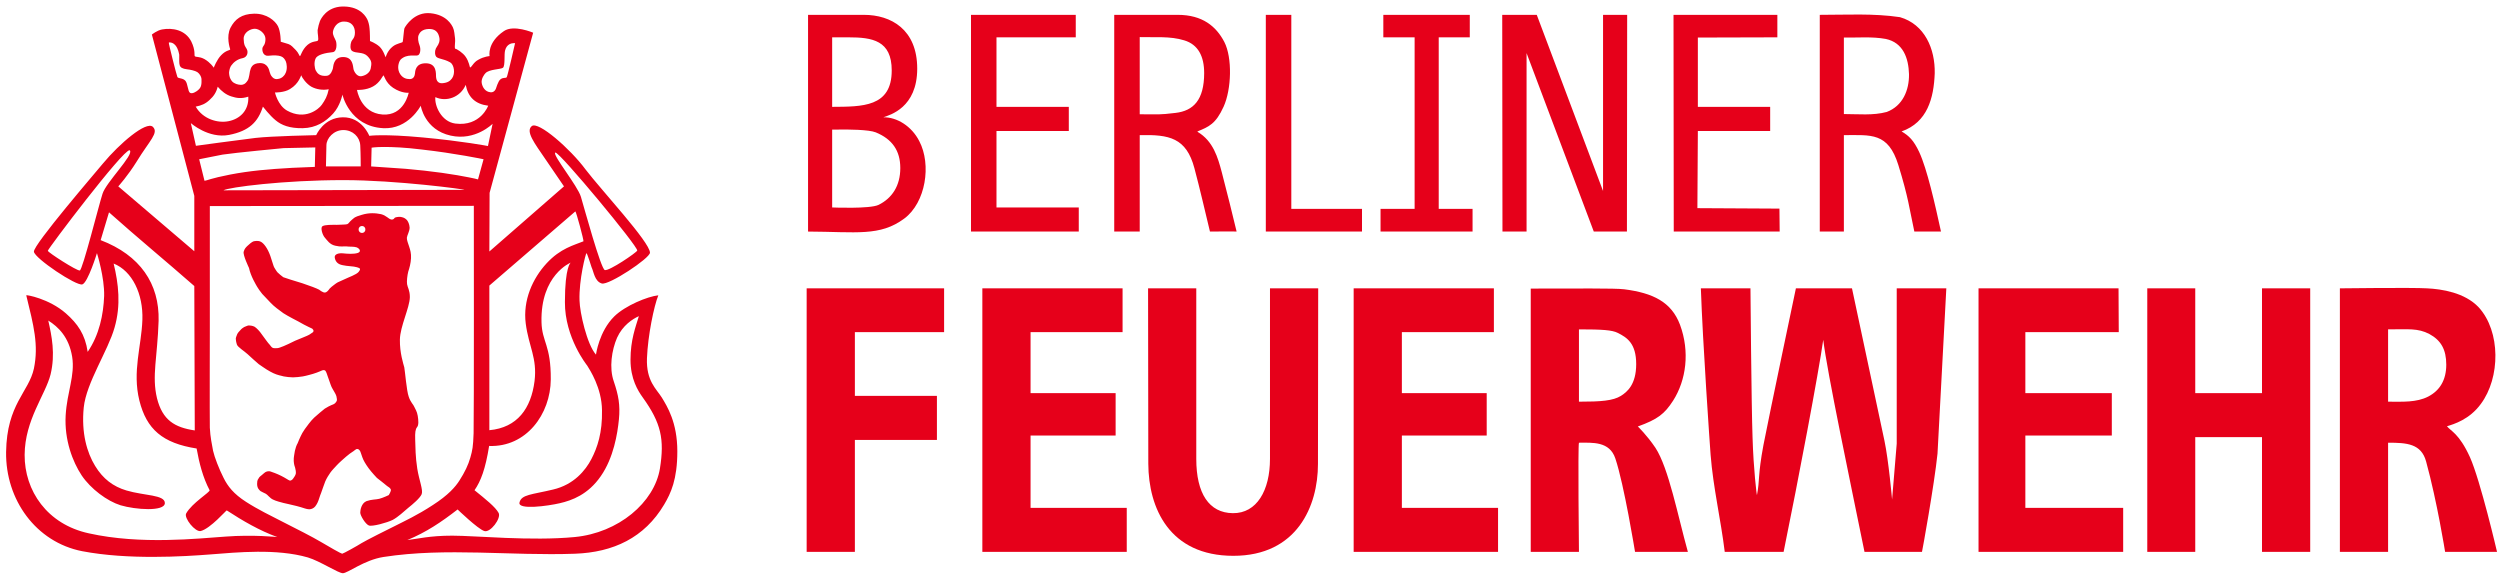 <?xml version="1.0" encoding="UTF-8"?>
<svg xmlns="http://www.w3.org/2000/svg" width="276" height="64" viewBox="0 0 276 64" fill="none">
  <path fill-rule="evenodd" clip-rule="evenodd" d="M12.546 29.096C14.593 29.914 15.822 32.448 15.719 35.314C15.617 38.231 14.593 40.994 15.386 44.218C16.18 47.391 17.945 48.927 21.707 49.515C21.988 51.102 22.398 52.714 23.14 54.121C23.217 54.326 21.195 55.529 20.555 56.68C20.274 57.166 21.553 58.778 22.167 58.625C23.242 58.343 24.982 56.322 25.033 56.347C26.799 57.499 28.641 58.574 30.612 59.29C30.612 59.29 27.95 59.008 24.905 59.239C21.886 59.444 15.54 60.16 9.808 58.88C5.202 57.883 2.695 54.172 2.72 50.206C2.746 46.343 5.023 43.579 5.586 41.327C6.123 39.075 5.714 37.105 5.33 35.39C6.431 36.081 7.608 37.207 7.966 39.383C8.299 41.48 7.403 43.246 7.249 45.856C7.096 48.568 8.017 50.974 9.015 52.483C10.013 53.968 11.83 55.324 13.314 55.784C14.951 56.27 18.15 56.501 18.201 55.554C18.227 54.607 15.924 54.735 13.954 54.147C12.495 53.712 11.369 52.867 10.499 51.435C9.604 49.976 8.964 47.801 9.245 44.986C9.527 42.248 11.932 38.717 12.649 36.158C13.365 33.676 13.084 31.322 12.546 29.096ZM63.007 28.993C63.007 28.993 62.367 29.403 62.367 33.343C62.341 37.284 64.823 40.355 64.823 40.355C65.105 40.815 66.435 42.811 66.461 45.293C66.512 47.775 65.949 49.413 65.284 50.692C64.644 51.92 63.365 53.507 61.062 54.044C58.733 54.607 57.556 54.582 57.352 55.477C57.147 56.322 60.499 55.861 61.804 55.554C63.135 55.247 64.926 54.607 66.333 52.56C67.74 50.539 68.175 47.877 68.329 46.291C68.483 44.705 68.278 43.63 67.766 42.12C67.229 40.61 67.536 38.64 68.124 37.284C68.738 35.928 69.839 35.211 70.53 34.904C70.171 36.107 69.608 37.514 69.608 39.715C69.608 41.839 70.427 43.144 70.965 43.886C72.986 46.7 73.37 48.492 72.858 51.716C72.244 55.477 68.278 58.829 63.442 59.29C58.657 59.751 52.464 59.137 49.931 59.137C47.423 59.137 46.093 59.495 44.967 59.623C47.065 58.753 48.703 57.652 50.519 56.245C50.519 56.245 52.746 58.394 53.462 58.625C54.127 58.855 55.356 57.217 55.049 56.629C54.69 55.964 53.616 55.119 52.387 54.121C53.078 53.123 53.59 51.792 53.999 49.234C58.094 49.387 60.78 45.728 60.806 41.89C60.831 38.077 59.834 37.77 59.782 35.569C59.654 30.349 63.007 28.993 63.007 28.993ZM40.335 25.334C40.335 25.846 39.593 25.846 39.593 25.334C39.593 24.822 40.335 24.822 40.335 25.334ZM12.034 23.441C15.131 26.204 18.329 28.84 21.451 31.578L21.502 47.52C19.276 47.187 17.945 46.393 17.331 43.962C16.743 41.506 17.382 39.459 17.51 35.416C17.613 31.322 15.463 28.174 11.113 26.511L12.034 23.441ZM39.926 23.722C39.056 23.978 39.158 24.029 38.851 24.259C38.57 24.49 38.493 24.694 38.339 24.746C38.211 24.797 37.725 24.797 37.188 24.822C36.676 24.822 35.857 24.797 35.601 24.976C35.346 25.129 35.601 25.948 35.857 26.23C36.113 26.511 36.395 26.997 37.009 27.125C37.648 27.279 37.93 27.177 38.237 27.202C38.544 27.253 39.081 27.202 39.363 27.304C39.696 27.432 39.926 27.765 39.516 27.919C39.081 28.072 38.339 28.021 37.879 27.97C37.418 27.919 36.881 28.047 36.958 28.456C37.034 28.865 37.265 29.172 37.828 29.275C38.365 29.403 39.005 29.377 39.414 29.505C39.823 29.607 39.823 29.735 39.593 30.017C39.337 30.324 38.493 30.605 38.083 30.81C37.674 30.989 37.444 31.092 37.29 31.168C37.137 31.245 37.06 31.322 36.881 31.45C36.727 31.552 36.497 31.757 36.395 31.859C36.267 32.038 36.087 32.294 35.857 32.294C35.678 32.32 35.294 32.038 35.243 31.987C34.962 31.834 34.22 31.552 33.375 31.271C32.531 31.015 31.456 30.682 31.277 30.605C31.123 30.503 30.765 30.196 30.637 30.068C30.535 29.966 30.279 29.531 30.279 29.531C30.177 29.352 30.151 29.147 29.844 28.251C29.537 27.381 29.102 26.844 28.795 26.69C28.488 26.537 28.181 26.613 28.002 26.639C27.823 26.69 27.464 26.997 27.311 27.151C27.157 27.304 27.004 27.432 26.901 27.791C26.799 28.149 27.49 29.582 27.49 29.582C27.669 30.477 28.283 31.475 28.385 31.654C28.462 31.808 28.744 32.192 28.948 32.448C29.179 32.704 29.537 33.062 29.895 33.446C30.253 33.83 30.816 34.239 31.277 34.572C31.738 34.879 32.94 35.493 32.94 35.493C33.861 36.03 34.45 36.26 34.475 36.286C34.501 36.337 34.603 36.414 34.603 36.465C34.629 36.516 34.603 36.567 34.578 36.644C34.552 36.695 34.347 36.798 34.143 36.951C33.938 37.079 33.17 37.361 32.582 37.617C31.993 37.898 31.661 38.077 31.328 38.205C31.021 38.333 30.739 38.435 30.612 38.435C30.509 38.435 30.228 38.461 30.125 38.41C29.997 38.384 29.793 38.077 29.793 38.077C29.614 37.924 29.076 37.13 28.872 36.874C28.692 36.593 28.309 36.184 28.078 36.056C27.848 35.953 27.592 35.928 27.464 35.928C27.336 35.928 27.106 36.056 26.953 36.107C26.825 36.184 26.671 36.286 26.543 36.44C26.415 36.567 26.236 36.772 26.185 36.9C26.134 37.028 26.031 37.284 26.031 37.386C26.031 37.489 26.057 37.745 26.159 38.052C26.262 38.333 26.978 38.768 27.336 39.101C27.695 39.433 28.258 39.945 28.564 40.201C28.872 40.431 29.179 40.61 29.434 40.789C29.665 40.943 29.972 41.097 30.177 41.199C30.381 41.301 30.637 41.378 30.816 41.429C30.97 41.455 31.098 41.506 31.328 41.557C31.558 41.608 32.07 41.66 32.352 41.66C32.633 41.66 33.119 41.608 33.426 41.557C33.759 41.506 34.552 41.276 34.552 41.276C35.166 41.097 35.576 40.866 35.653 40.866C35.729 40.866 35.806 40.841 35.908 40.917C36.011 40.994 36.164 41.506 36.164 41.506C36.292 41.813 36.471 42.428 36.599 42.709C36.727 42.99 37.086 43.502 37.137 43.733C37.188 43.962 37.213 44.142 37.188 44.218C37.162 44.321 37.086 44.398 37.009 44.5C36.906 44.602 36.727 44.679 36.574 44.73C36.42 44.781 36.164 44.935 35.857 45.114C35.576 45.319 35.064 45.78 34.68 46.112C34.296 46.47 33.887 47.059 33.657 47.366C33.426 47.698 33.298 47.929 33.196 48.159C33.068 48.39 32.966 48.696 32.863 48.927C32.735 49.131 32.608 49.515 32.556 49.771C32.531 50.027 32.403 50.462 32.428 50.897C32.454 51.306 32.531 51.486 32.582 51.639C32.633 51.818 32.684 52.1 32.659 52.279C32.633 52.458 32.454 52.714 32.377 52.816C32.3 52.944 32.121 53.098 31.968 53.047C31.814 52.995 31.558 52.791 31.047 52.535C30.535 52.279 30.074 52.125 29.921 52.074C29.793 51.997 29.511 52.023 29.409 52.074C29.281 52.1 29.051 52.33 28.923 52.432C28.795 52.535 28.616 52.663 28.564 52.791C28.513 52.918 28.385 52.918 28.385 53.43C28.385 53.891 28.616 54.096 28.769 54.223C28.923 54.326 29.153 54.403 29.332 54.505C29.511 54.582 29.793 54.991 30.125 55.145C30.458 55.324 31.123 55.477 31.302 55.528C31.456 55.58 32.07 55.682 32.735 55.861C33.426 56.015 33.964 56.322 34.347 56.194C34.757 56.092 34.936 55.733 35.064 55.477C35.192 55.222 35.294 54.787 35.448 54.428C35.601 54.044 35.755 53.507 35.908 53.149C36.062 52.791 36.292 52.432 36.471 52.177C36.651 51.92 36.932 51.639 37.188 51.358C37.444 51.076 37.981 50.615 38.211 50.411C38.442 50.206 38.825 49.925 38.928 49.873C39.005 49.848 39.286 49.566 39.414 49.566C39.568 49.566 39.644 49.643 39.721 49.745C39.798 49.822 39.875 50.155 40.003 50.487C40.13 50.846 40.361 51.23 40.693 51.69C41.026 52.151 41.615 52.765 41.615 52.765C41.615 52.765 42.638 53.558 42.74 53.66C42.868 53.763 43.073 53.84 43.15 54.044C43.201 54.223 42.92 54.658 42.92 54.658C42.92 54.658 42.28 54.965 41.87 55.068C41.461 55.17 41.052 55.119 40.463 55.324C39.9 55.554 39.772 56.296 39.772 56.603C39.772 56.91 40.335 57.857 40.719 58.011C41.077 58.164 42.74 57.703 43.355 57.397C43.969 57.064 44.583 56.475 45.069 56.066C45.555 55.682 46.374 54.991 46.553 54.556C46.732 54.096 46.272 53.021 46.067 51.742C45.862 50.436 45.862 49.362 45.837 48.543C45.811 47.724 45.862 47.391 46.041 47.161C46.246 46.931 46.195 46.393 46.118 45.908C46.041 45.421 45.837 45.14 45.734 44.909C45.658 44.679 45.325 44.423 45.12 43.783C44.89 43.169 44.711 40.943 44.634 40.559C44.532 40.175 44.122 38.947 44.148 37.489C44.173 36.03 45.223 33.983 45.248 32.806C45.248 32.038 44.992 31.731 44.941 31.373C44.89 31.04 44.967 30.401 45.069 29.991C45.197 29.607 45.35 29.07 45.376 28.507C45.402 27.97 45.299 27.611 45.171 27.228C45.044 26.844 44.916 26.537 44.916 26.255C44.941 25.974 45.223 25.539 45.223 25.129C45.197 24.72 45.044 24.439 44.916 24.285C44.762 24.131 44.608 24.029 44.378 23.978C44.148 23.901 43.841 23.952 43.662 24.003C43.483 24.055 43.534 24.259 43.201 24.234C42.894 24.183 42.664 23.799 42.075 23.645C41.461 23.517 40.745 23.466 39.926 23.722ZM63.518 23.338C63.621 23.389 64.465 26.537 64.414 26.639C63.365 27.074 61.881 27.407 60.345 29.07C58.81 30.733 57.71 33.139 58.042 35.723C58.375 38.282 59.322 39.511 59.015 42.069C58.631 45.088 57.121 47.212 54.025 47.494V31.527L63.518 23.338ZM52.311 22.724C52.311 22.724 52.336 46.317 52.285 47.826C52.234 49.336 52.157 49.695 51.927 50.513C51.697 51.332 51.313 52.125 50.724 53.047C50.289 53.737 49.496 54.658 47.781 55.759C46.067 56.885 44.608 57.55 43.764 57.985C42.92 58.394 40.335 59.699 39.926 59.955C39.491 60.237 37.879 61.132 37.776 61.132C37.674 61.132 36.318 60.365 35.422 59.827C34.527 59.29 32.659 58.343 30.893 57.448C29.997 56.987 28.462 56.245 27.157 55.401C25.801 54.531 25.136 53.686 24.675 52.74C24.189 51.792 23.677 50.462 23.524 49.771C23.396 49.055 23.217 48.287 23.165 47.212C23.14 46.138 23.165 36.107 23.165 36.107V22.75L52.311 22.724ZM37.93 19.884C43.764 19.884 51.415 20.907 51.261 20.959L24.675 21.01C25.212 20.677 31.328 19.884 37.93 19.884ZM61.318 16.839C61.855 16.864 70.478 27.253 70.35 27.663C70.299 27.867 67.229 29.966 66.768 29.812C66.333 29.684 64.491 22.929 64.132 21.726C63.774 20.523 61.011 17.146 61.292 16.864C61.292 16.839 61.292 16.839 61.318 16.839ZM14.312 16.583C14.312 16.583 14.312 16.608 14.337 16.608C14.798 17.095 11.702 20.14 11.318 21.393C10.909 22.647 9.117 29.812 8.81 29.863C8.478 29.914 5.33 27.893 5.279 27.688C5.253 27.509 13.595 16.48 14.312 16.583ZM34.808 16.276L34.757 18.425L32.275 18.528C29.562 18.681 27.567 18.86 25.417 19.27C23.191 19.705 22.858 19.935 22.577 19.96L21.988 17.581L24.573 17.069C25.903 16.864 31.302 16.353 31.302 16.353L34.808 16.276ZM42.408 16.225C43.329 16.225 44.711 16.276 46.553 16.506C50.212 16.916 53.411 17.581 53.385 17.581L52.771 19.807C52.515 19.756 52.771 19.756 50.494 19.346C48.447 18.988 45.325 18.63 42.843 18.502L40.975 18.374L41.026 16.301C41.026 16.301 41.487 16.225 42.408 16.225ZM37.904 14.357C38.953 14.357 39.721 15.124 39.772 16.046C39.823 16.967 39.823 18.374 39.823 18.374H35.985L36.036 16.046C36.036 15.252 36.855 14.357 37.904 14.357ZM37.802 10.442C37.802 10.442 38.57 13.947 42.306 14.152C45.095 14.306 46.451 11.67 46.451 11.67C46.451 11.67 46.86 14.331 49.752 14.971C52.49 15.585 54.383 13.666 54.383 13.666L53.871 16.122C53.871 16.122 51.108 15.585 46.681 15.175C42.306 14.766 40.77 14.996 40.77 14.996C40.77 14.996 39.977 12.924 37.853 12.949C35.729 12.975 34.91 14.92 34.91 14.92C34.91 14.92 29.946 15.022 28.206 15.227C26.492 15.431 21.63 16.097 21.63 16.097L21.067 13.589C21.067 13.589 23.012 15.329 25.289 14.894C27.515 14.459 28.488 13.461 29.025 11.772C29.025 11.772 29.793 12.77 30.433 13.282C31.072 13.819 31.968 14.178 33.426 14.152C34.885 14.126 35.96 13.435 36.778 12.54C37.572 11.67 37.802 10.442 37.802 10.442ZM24.035 9.572C24.445 10.058 24.957 10.467 25.545 10.646C26.108 10.825 26.62 10.928 27.413 10.672C27.49 12.233 26.441 13.154 25.212 13.384C24.035 13.615 22.398 13.154 21.605 11.772C22.244 11.644 22.679 11.465 23.14 11.03C23.6 10.621 23.882 10.186 24.035 9.572ZM51.415 9.367C51.671 10.723 52.464 11.491 53.897 11.67C53.897 11.67 53.053 13.998 50.264 13.64C48.728 13.435 47.961 11.67 48.063 10.723C49.266 11.286 50.827 10.749 51.415 9.367ZM42.331 8.318C42.408 8.318 42.561 9.137 43.406 9.7C44.378 10.339 45.12 10.237 45.12 10.237C45.12 10.237 44.634 12.821 42.229 12.642C39.798 12.463 39.414 9.93 39.414 9.93C39.414 9.93 40.412 9.981 41.18 9.546C41.947 9.137 42.28 8.318 42.331 8.318ZM33.273 8.318C33.324 8.574 33.836 9.265 34.373 9.572C34.936 9.879 35.653 9.981 36.292 9.853C36.139 10.621 35.883 11.056 35.525 11.568C35.166 12.079 33.657 13.307 31.686 12.207C30.663 11.619 30.356 10.211 30.356 10.211C30.356 10.211 31.379 10.237 32.019 9.828C33.042 9.213 33.196 8.318 33.273 8.318ZM56.737 4.761C56.814 4.761 56.865 4.761 56.865 4.761C56.865 4.761 56.047 8.369 55.944 8.522C55.816 8.676 55.56 8.497 55.228 8.778C54.997 8.957 54.742 9.802 54.742 9.802C54.742 9.802 54.588 10.237 54.153 10.186C53.539 10.135 53.257 9.597 53.181 9.162C53.104 8.702 53.462 8.215 53.59 8.087C53.999 7.627 55.279 7.678 55.535 7.473C55.791 7.217 55.637 5.989 55.765 5.554C55.944 4.863 56.481 4.761 56.737 4.761ZM18.739 4.684C18.892 4.684 19.148 4.735 19.378 5.017C19.685 5.401 19.736 5.836 19.788 6.04C19.813 7.115 19.609 7.525 20.658 7.652C20.965 7.678 21.553 7.806 21.784 7.96C22.04 8.139 22.219 8.446 22.244 8.702C22.244 8.932 22.27 9.213 22.193 9.469C22.142 9.648 22.065 9.776 21.86 9.955C21.681 10.109 21.221 10.416 20.965 10.237C20.735 10.058 20.735 9.265 20.479 8.932C20.172 8.574 19.685 8.702 19.583 8.497C19.481 8.267 18.585 4.71 18.636 4.71C18.636 4.684 18.687 4.684 18.739 4.684ZM47.321 3.2C48.037 3.175 48.344 3.533 48.472 4.019C48.626 4.531 48.421 4.889 48.242 5.145C48.037 5.426 47.961 5.785 48.089 6.143C48.216 6.527 48.882 6.424 49.701 6.885C50.136 7.141 50.289 8.113 49.905 8.65C49.675 8.957 49.419 9.137 48.831 9.188C48.728 9.188 48.191 9.239 48.14 8.497C48.114 8.139 48.242 7.013 47.039 6.987C45.837 6.962 45.837 7.908 45.811 8.113C45.76 8.65 45.427 8.753 45.171 8.727C44.916 8.727 44.378 8.65 44.071 7.985C43.79 7.32 44.122 6.68 44.225 6.578C44.941 5.887 45.888 6.245 46.169 6.092C46.4 5.964 46.476 5.426 46.323 5.017C46.169 4.633 46.093 4.147 46.221 3.865C46.323 3.61 46.579 3.226 47.321 3.2ZM28.13 3.175C28.616 3.175 29.307 3.686 29.307 4.3C29.307 4.94 29.051 5.068 29 5.222C28.923 5.375 28.974 5.708 29.051 5.836C29.128 5.989 29.204 6.066 29.409 6.143C29.639 6.194 29.946 6.092 30.433 6.117C30.944 6.143 31.174 6.245 31.354 6.45C31.533 6.68 31.635 6.859 31.661 7.345C31.686 7.883 31.456 8.241 31.354 8.343C31.251 8.471 31.149 8.548 31.047 8.599C30.919 8.676 30.714 8.727 30.612 8.727C30.509 8.753 30.253 8.727 30.074 8.522C29.869 8.318 29.818 8.087 29.767 7.934C29.716 7.755 29.588 6.962 28.692 6.962C27.823 6.987 27.695 7.473 27.592 7.883C27.592 7.883 27.49 8.65 27.362 8.855C27.208 9.085 27.055 9.29 26.799 9.341C26.569 9.418 26.108 9.316 25.903 9.188C25.673 9.085 25.545 8.906 25.443 8.702C25.34 8.522 25.289 8.215 25.289 7.985C25.315 7.755 25.392 7.397 25.545 7.217C25.775 6.885 26.21 6.527 26.773 6.424C27.311 6.322 27.439 5.759 27.234 5.401C27.029 5.042 26.927 5.017 26.901 4.3C26.876 3.584 27.643 3.175 28.13 3.175ZM38.007 2.381C38.825 2.381 39.184 2.944 39.184 3.584C39.184 4.249 38.877 4.326 38.774 4.633C38.672 4.915 38.621 5.452 38.877 5.631C39.312 5.912 40.054 5.708 40.54 6.168C41.103 6.731 41.026 7.013 40.924 7.576C40.796 8.113 40.258 8.369 39.849 8.42C39.44 8.446 39.133 8.011 39.03 7.652C38.953 7.294 38.979 6.296 37.879 6.296C36.778 6.296 36.804 7.371 36.753 7.55C36.727 7.652 36.548 8.318 36.087 8.369C35.243 8.446 35.013 8.062 34.834 7.729C34.757 7.525 34.629 6.936 34.834 6.475C35.013 6.04 35.934 5.836 36.727 5.759C37.213 5.708 37.188 4.838 37.086 4.531C36.958 4.198 36.727 3.917 36.753 3.533C36.804 3.098 37.188 2.356 38.007 2.381ZM37.802 0.718C36.036 0.769 35.422 2.1 35.32 2.33C35.218 2.586 35.115 2.995 35.064 3.328C35.038 3.661 35.218 4.352 35.09 4.48C34.987 4.607 34.475 4.505 33.938 4.966C33.35 5.477 33.196 6.194 33.119 6.194C33.042 6.194 32.966 5.836 32.659 5.529C32.352 5.222 32.147 4.966 31.84 4.863L30.995 4.607C30.995 4.607 30.995 3.507 30.688 2.893C30.381 2.304 29.46 1.486 28.053 1.511C26.671 1.537 25.929 2.125 25.443 3.072C24.957 4.045 25.366 5.298 25.417 5.452C25.366 5.58 24.957 5.529 24.419 6.092C23.933 6.578 23.6 7.473 23.6 7.473C23.6 7.473 23.242 6.91 22.577 6.527C21.963 6.194 21.63 6.347 21.502 6.194C21.425 6.143 21.605 5.58 21.118 4.582C20.453 3.277 19.02 3.047 17.894 3.251C17.331 3.354 16.768 3.814 16.768 3.814L21.451 21.624V27.739L13.058 20.575C13.058 20.575 14.107 19.423 15.105 17.811C16.512 15.508 17.561 14.664 16.871 13.998C16.129 13.333 13.186 15.866 11.395 18.016C10.729 18.835 3.641 27.049 3.744 27.791C3.846 28.533 8.426 31.603 9.092 31.398C9.706 31.194 10.704 27.944 10.704 27.944C10.704 27.944 11.548 30.631 11.497 32.678C11.42 34.725 10.96 36.977 9.68 38.845C9.399 36.9 8.554 35.723 7.275 34.597C5.407 32.959 2.874 32.525 2.899 32.601C3.718 35.953 4.281 38.077 3.744 40.688C3.181 43.297 0.75 44.603 0.673 49.899C0.596 55.17 3.974 59.853 9.066 60.851C14.133 61.823 20.299 61.439 23.217 61.209C26.159 60.979 30.535 60.544 33.989 61.542C35.346 61.951 37.341 63.282 37.853 63.282C38.391 63.282 40.207 61.823 42.331 61.491C45.811 60.953 49.342 60.928 52.873 61.004C56.405 61.081 59.936 61.26 63.467 61.132C67.715 60.979 71.144 59.367 73.319 55.708C74.061 54.454 74.777 52.944 74.777 49.822C74.777 46.624 73.651 44.858 73.063 43.886C72.474 42.939 71.323 42.069 71.425 39.536C71.528 37.028 72.193 33.804 72.679 32.601C71.502 32.729 69.045 33.727 67.817 34.93C66.128 36.593 65.796 39.152 65.796 39.152C64.798 38.026 64.004 34.495 63.979 33.164C63.902 30.887 64.67 27.944 64.747 27.944C64.823 27.944 65.309 29.505 65.309 29.505C65.54 29.966 65.642 31.066 66.435 31.296C67.203 31.527 71.758 28.507 71.758 27.893C71.732 26.716 66.359 20.959 64.644 18.707C62.981 16.455 59.424 13.333 58.708 13.922C57.991 14.51 59.04 15.841 60.166 17.504L62.264 20.575L54.025 27.765L54.051 21.291L58.861 3.61C58.861 3.61 56.712 2.688 55.637 3.43C53.743 4.71 54.051 6.194 54.051 6.194C54.051 6.194 53.462 6.22 52.797 6.603C52.259 6.885 52.08 7.422 51.901 7.448C51.85 7.448 51.799 6.808 51.389 6.245C51.108 5.836 50.417 5.375 50.238 5.375C50.161 5.094 50.289 4.582 50.238 4.249C50.187 3.891 50.161 3.354 50.008 3.047C49.88 2.765 49.317 1.639 47.526 1.46C45.76 1.281 44.788 2.842 44.66 3.098C44.583 3.251 44.506 4.531 44.455 4.633C44.378 4.735 43.815 4.787 43.38 5.119C42.715 5.631 42.587 6.347 42.561 6.322C42.561 6.322 42.331 5.554 41.896 5.145C41.435 4.735 40.847 4.531 40.847 4.531C40.847 4.531 40.847 3.482 40.796 3.123C40.77 2.765 40.668 2.407 40.566 2.177C40.463 1.972 39.9 0.744 37.956 0.718C37.904 0.718 37.853 0.718 37.802 0.718Z" fill="#E6001A"></path>
  <path fill-rule="evenodd" clip-rule="evenodd" d="M178.589 36.746C179.613 37.258 180.636 37.898 180.636 40.2C180.636 42.452 179.638 43.271 178.947 43.706C178.077 44.243 176.772 44.346 174.316 44.346V36.362C176.926 36.362 177.975 36.439 178.589 36.746ZM268.2 36.874C269.479 37.565 270.068 38.588 270.068 40.252C270.068 41.966 269.351 43.118 268.072 43.783C266.767 44.448 265.257 44.346 263.645 44.346V36.362C265.897 36.362 266.92 36.209 268.2 36.874ZM258.323 31.833V60.927H263.645V48.875C265.718 48.875 267.304 48.978 267.842 50.948C269.07 55.426 269.94 60.927 269.94 60.927H275.672C275.672 60.927 273.855 53.097 272.678 50.462C271.475 47.826 270.554 47.596 270.145 47.058C270.912 46.828 272.627 46.316 273.88 44.602C276.056 41.685 276.081 36.593 273.65 33.931C272.115 32.294 269.556 31.91 267.944 31.833C266.332 31.731 258.323 31.833 258.323 31.833ZM237.059 31.833V60.927H242.356V48.261H249.725V60.927H255.047V31.833H249.725V43.399H242.356V31.833H237.059ZM218.43 31.833V60.927H234.398V56.065H223.599V48.082H233.144V43.399H223.599V36.669H233.911L233.886 31.833H218.43ZM187.775 31.833C187.98 37.846 188.773 49.182 188.85 50.206C189.132 53.814 189.976 57.345 190.411 60.927H196.91C198.548 52.918 200.774 41.147 201.286 37.514C201.721 41.122 204.229 52.995 205.841 60.927H212.187C212.212 60.876 213.543 53.558 213.901 50.078L214.874 31.833H209.398V48.978L208.886 55.144C208.886 55.144 208.502 50.82 208.041 48.645L204.459 31.833H198.267C198.267 31.833 195.35 45.702 194.684 49.131C194.045 52.56 194.3 52.944 193.968 54.658C193.942 54.709 193.584 51.792 193.482 48.312C193.354 44.832 193.251 31.833 193.251 31.833H187.775ZM168.993 60.927H174.316C174.316 60.927 174.188 49.208 174.316 48.875C175.8 48.875 177.694 48.696 178.333 50.615C179.306 53.507 180.508 60.927 180.508 60.927H186.342C185.242 56.986 184.219 51.664 182.76 49.438C181.813 48.031 180.815 47.084 180.815 47.084C183.016 46.291 183.758 45.702 184.705 44.243C186.163 41.966 186.573 38.819 185.472 35.85C184.526 33.343 182.504 32.345 179.306 31.936C178.256 31.808 174.086 31.859 168.993 31.859V60.927ZM149.444 31.833V60.927H165.385V56.065H154.766V48.082H164.132V43.399H154.766V36.669H164.925V31.833H149.444ZM126.747 31.833L126.773 51.203C126.798 56.091 129.101 61.362 136.163 61.362C143.2 61.362 145.503 55.861 145.503 51.229L145.529 31.833H140.206V50.666C140.206 54.146 138.748 56.68 136.112 56.654C133.477 56.628 132.069 54.479 132.069 50.666V31.833H126.747ZM108.451 31.833V60.927H124.393V56.065H113.774V48.082H123.165V43.399H113.774V36.669H123.932V31.833H108.451ZM89.055 31.833V60.927H94.378V48.568H103.436V43.706H94.378V36.669H104.229V31.833H89.055Z" fill="#E6001A"></path>
  <path fill-rule="evenodd" clip-rule="evenodd" d="M92.459 14.305C93.585 14.28 95.939 14.305 96.681 14.612C98.498 15.354 99.393 16.634 99.393 18.553C99.393 20.497 98.498 21.879 96.988 22.621C96.016 23.082 91.87 22.903 91.87 22.903V14.305C91.87 14.305 92.1 14.305 92.459 14.305ZM208.195 4.3C210.114 4.709 210.703 6.424 210.754 8.189C210.78 9.955 210.063 11.695 208.298 12.36C206.788 12.77 205.125 12.591 203.564 12.591V4.146C205.099 4.172 206.66 4.019 208.195 4.3ZM93.661 4.121C96.297 4.121 98.446 4.454 98.446 7.78C98.446 11.849 95.171 11.772 91.87 11.797V4.121C92.305 4.121 92.715 4.121 93.124 4.121C93.303 4.121 93.482 4.121 93.661 4.121ZM125.826 4.095C127.489 4.146 129.178 3.967 130.739 4.454C132.274 4.914 132.94 6.219 132.94 8.062C132.94 11.055 131.737 12.232 129.792 12.463C127.873 12.693 127.975 12.616 125.826 12.616V4.095ZM200.903 1.639V25.564H203.564C203.564 25.564 203.564 16.89 203.564 14.919C206.558 14.919 208.451 14.587 209.577 18.22C210.703 21.879 210.78 22.954 211.343 25.564C212.878 25.564 214.285 25.564 214.285 25.564C213.62 22.519 212.75 18.655 211.88 16.787C211.266 15.482 210.754 14.996 209.935 14.51C212.776 13.512 213.492 10.851 213.594 8.087C213.646 5.4 212.494 2.688 209.756 1.895C206.839 1.46 203.845 1.639 200.903 1.639ZM184.756 1.639L184.782 25.564H196.476L196.45 23.031L187.392 22.98L187.443 14.459H195.427V11.797H187.443V4.146L196.22 4.121V1.639H184.756ZM165.846 1.639L165.872 25.564H168.533V5.861L175.954 25.564H179.613L179.639 1.639H176.977V21.086L169.659 1.639H165.846ZM152.719 1.639V4.121H156.174V23.056H152.412V25.564H162.571V23.056H158.835V4.121H162.264V1.639H152.719ZM139.746 1.639V25.564H150.365V23.056H142.561V1.639H139.746ZM123.011 1.639V25.564H125.826V14.919C129.076 14.842 130.969 15.201 131.865 18.578C132.479 20.881 133.016 23.235 133.579 25.564C133.579 25.564 136.522 25.538 136.522 25.564C136.215 24.259 135.319 20.651 134.884 19.013C134.449 17.376 133.938 15.585 132.223 14.561L132.198 14.51C133.451 13.998 134.219 13.691 135.089 11.772C135.959 9.853 136.061 6.373 135.166 4.633C134.27 2.918 132.761 1.639 130.023 1.639H123.011ZM107.198 1.639V25.564H119.096V22.903H110.012V14.459H117.996V11.797H110.012V4.121H118.764V1.639H107.198ZM89.209 1.639V25.564C94.557 25.59 97.141 26.127 99.828 24.131C102.208 22.366 102.848 18.169 101.491 15.585C100.647 13.921 99.009 12.923 97.525 12.949C98.242 12.693 101.261 11.9 101.261 7.575C101.261 3.251 98.37 1.639 95.376 1.639H89.209Z" fill="#E6001A"></path>
</svg>
